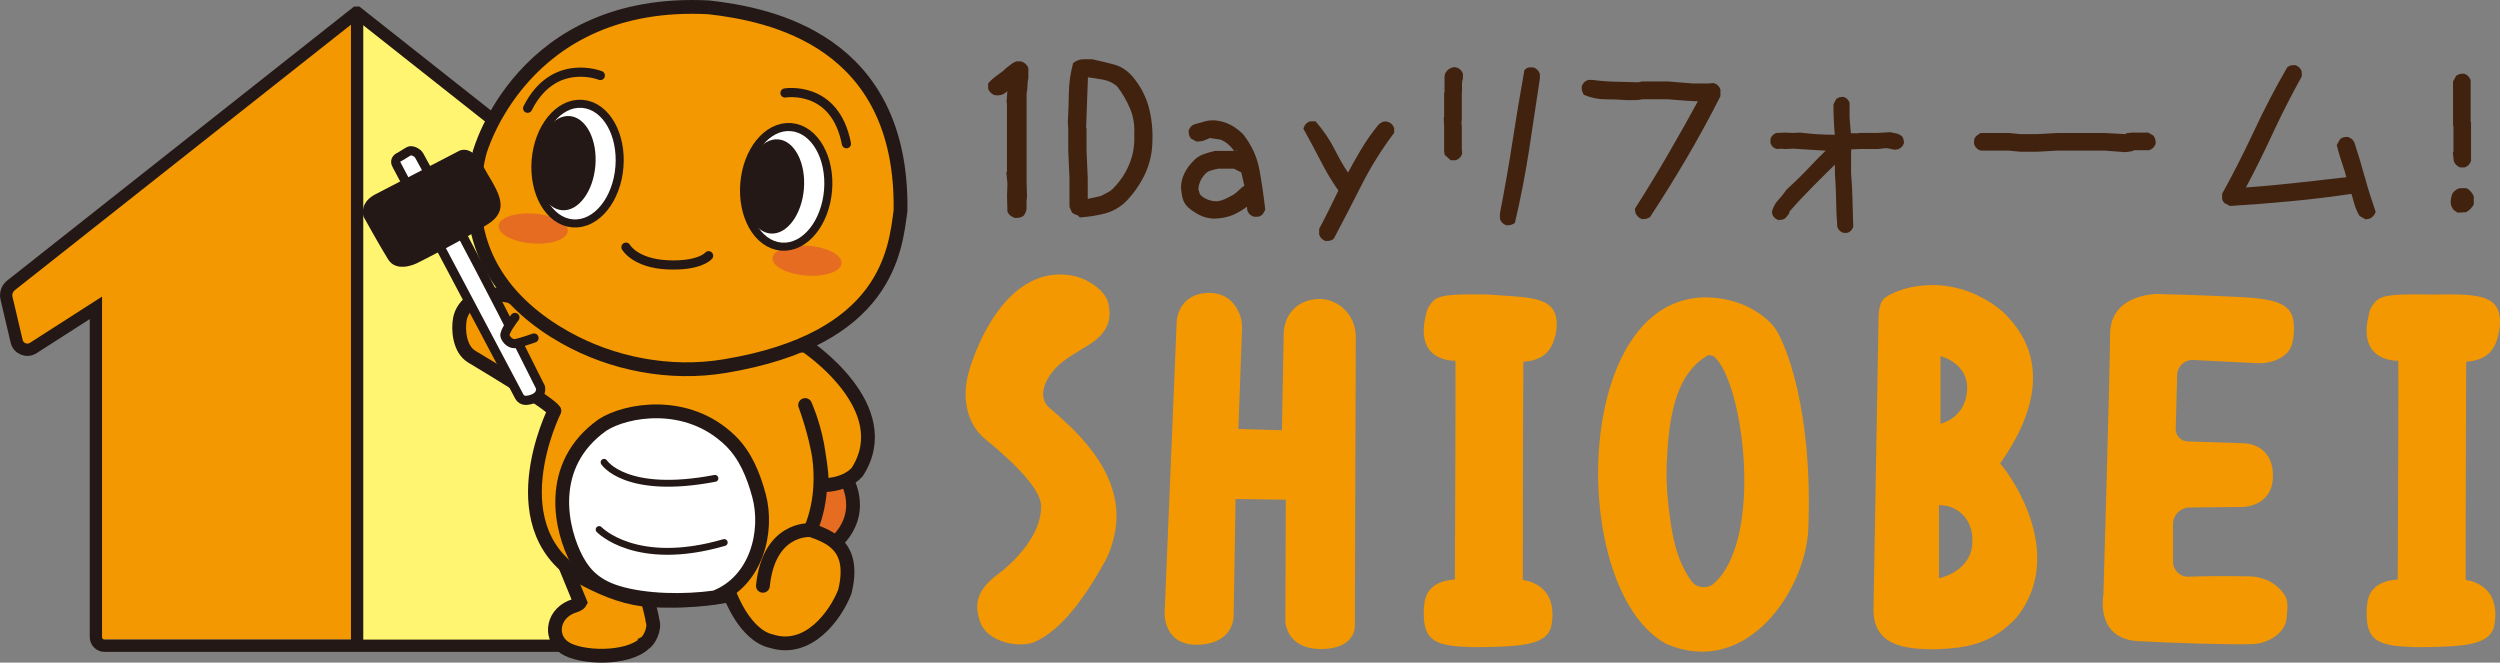 <?xml version="1.0" encoding="UTF-8"?>
<svg id="_レイヤー_2" data-name="レイヤー 2" xmlns="http://www.w3.org/2000/svg" viewBox="0 0 367.87 97.5">
  <rect x="0" y="0" width="367.87" height="97.5" fill="#808080" stroke="none"/>
  <defs>
    <style>
      .cls-1 {
        fill: #fff;
      }

      .cls-2 {
        fill: #fff571;
      }

      .cls-3 {
        fill: #f39800;
      }

      .cls-4 {
        fill: #e66c22;
      }

      .cls-5 {
        fill: #231815;
      }

      .cls-6 {
        fill: #40220f;
      }

      .cls-7 {
        stroke-width: 1.81px;
      }

      .cls-7, .cls-8, .cls-9, .cls-10, .cls-11, .cls-12, .cls-13 {
        fill: none;
        stroke: #231815;
      }

      .cls-7, .cls-10, .cls-12, .cls-13 {
        stroke-miterlimit: 10;
      }

      .cls-8 {
        stroke-width: 1.01px;
      }

      .cls-8, .cls-9, .cls-11 {
        stroke-linecap: round;
        stroke-linejoin: round;
      }

      .cls-9, .cls-10 {
        stroke-width: 2.03px;
      }

      .cls-11, .cls-12 {
        stroke-width: 1.35px;
      }

      .cls-13 {
        stroke-width: 2.37px;
      }
    </style>
  </defs>
  <g id="_レイヤー_1-2" data-name="レイヤー 1">
    <g>
      <g>
        <g>
          <path class="cls-6" d="m150.9,9.4c-.18-.17-.39-.29-.65-.37h-.69c-.34.12-.6.27-.79.43-.19.17-.39.32-.6.46-.4.4-.84.76-1.32,1.08-.48.32-.97.74-1.45,1.26v.78c.08.24.22.44.39.61.18.17.39.3.65.37.63.06,1.13-.06,1.5-.37.11-.09.2-.16.29-.24l-.12,1.6.06.27v9.98l-.09.09.16,1.68-.06,1.83.06,2.25c.08.24.23.44.43.6.2.16.42.28.65.36.25,0,.47-.01.65-.04.18-.03.38-.12.62-.25.36-.44.51-.91.47-1.41-.04-.5-.02-.95.06-1.35l-.06-2.28v-13c.08-.36.13-.73.13-1.12s.04-.76.13-1.12v-1.47c-.08-.24-.22-.44-.39-.61Z"/>
          <path class="cls-6" d="m158.87,31.99c-.14-.21-.29-.33-.45-.36-.16-.03-.38-.14-.66-.33l-.39-.84v-4.26l-.18-4.09v-3.05l-.06-1.09c.08-1.44.13-2.88.15-4.32.02-1.44.23-2.9.63-4.38.5-.36.98-.55,1.45-.55h1.36c1.03.23,2.08.48,3.13.75,1.05.27,1.99.86,2.8,1.79,1.17,1.4,1.97,2.92,2.4,4.55.43,1.63.6,3.34.52,5.13-.04,1.67-.41,3.25-1.12,4.74-.71,1.49-1.66,2.84-2.85,4.05-.89.83-1.9,1.39-3.01,1.68-1.11.3-2.36.49-3.73.59Zm3.1-3.14c.32-.17.65-.35,1-.52.35-.17.66-.41.94-.72,1.03-1.08,1.81-2.28,2.33-3.61.52-1.33.74-2.75.66-4.25.08-1.33-.12-2.57-.6-3.73-.48-1.16-1.11-2.26-1.91-3.3-.62-.54-1.34-.88-2.18-1.02-.83-.14-1.54-.25-2.12-.33l-.27,7.46.06.03v3.25l.18,4.09v3.08h-.06l1.97-.43Z"/>
          <path class="cls-6" d="m185.32,25c-.34-1.91-1.15-3.67-2.43-5.29-.6-.58-1.22-1.03-1.89-1.37-.66-.34-1.38-.54-2.15-.62-.6-.04-1.13.01-1.61.16-.48.14-.95.27-1.41.39-.21.06-.4.17-.56.33-.16.16-.28.36-.36.59,0,.23.01.43.04.59.03.16.12.36.27.59l.84.46c.48,0,.88-.06,1.2-.19.32-.12.57-.24.76-.33l1.56.23c.5.19.96.49,1.38.91.26.25.46.51.63.76h-2.82c-.58.13-1.15.3-1.71.5-.57.2-1.07.54-1.51,1.02-.52.54-.94,1.12-1.25,1.74-.32.62-.49,1.32-.53,2.09.04.5.11,1,.22,1.51.11.51.37.97.79,1.4.54.48,1.12.87,1.74,1.18.62.31,1.3.48,2.03.52,1.13,0,2.16-.21,3.07-.63.7-.33,1.32-.7,1.86-1.13h0s.06.58.06.58c.08.21.2.39.36.55.16.15.36.27.59.35h.66c.31-.08.53-.21.66-.39.13-.18.26-.4.37-.65-.23-2-.51-3.95-.85-5.86Zm-3.47-2.84l.29.06h-.29v-.06Zm-.66,6.65c-.35.19-.69.37-1.04.52-.35.15-.7.25-1.07.29-.46,0-.9-.08-1.31-.23-.41-.15-.78-.38-1.11-.69-.08-.08-.13-.19-.17-.35-.04-.15-.09-.31-.14-.46,0-.35.07-.7.2-1.05.13-.36.33-.69.58-.99.25-.36.57-.61.95-.73.38-.12.78-.23,1.18-.3h2.3l1.09.55.46,1.96c-.27.15-.57.4-.9.73s-.68.59-1.02.76Z"/>
          <path class="cls-6" d="m195.06,35.47c-.23-.08-.43-.2-.59-.36-.16-.16-.28-.36-.36-.59v-.84c.54-1.02,1.05-2.01,1.53-2.98.48-.97.91-1.86,1.3-2.66-.92-1.31-1.79-2.75-2.59-4.32-.81-1.57-1.66-3.17-2.56-4.78.1-.33.23-.57.39-.73.16-.16.36-.28.59-.36h.81c1.15,1.33,2.09,2.7,2.81,4.13.72,1.43,1.38,2.57,1.97,3.41.46-.88,1.08-1.98,1.86-3.3.78-1.32,1.66-2.57,2.63-3.76.17-.17.38-.3.6-.39.23-.09.49-.09.78-.01.21.06.4.17.56.33.16.16.28.36.36.59v.69c-1.84,2.44-3.43,4.98-4.77,7.63-1.34,2.65-2.71,5.31-4.13,7.98-.23.15-.43.25-.59.27-.16.03-.36.04-.59.04Z"/>
          <path class="cls-6" d="m213.48,23.6l-.89-.81-.09-.55v-3.66l-.06-1.27.06-.09v-3.57l.06-.06v-2.25c0-.23.04-.43.13-.59.09-.16.22-.33.39-.5.17-.12.36-.22.58-.3s.44-.09.69-.01c.21.06.4.17.56.33.16.16.28.36.36.59v.69c-.11.33-.16.69-.14,1.09s0,.82-.03,1.24v3.54l-.06.92.06.03v3.57l.06.66c-.08.25-.2.46-.36.62-.16.16-.36.28-.59.36h-.72Zm8.18,9.56c-.23-.08-.43-.2-.59-.36-.16-.16-.28-.36-.36-.59v-.81c.69-3.53,1.31-7.04,1.84-10.51.54-3.48,1.12-7,1.76-10.57.27-.27.5-.4.71-.4h.62c.23.08.43.2.59.36.16.16.28.36.36.59v.69c-.54,3.57-1.08,7.12-1.61,10.64-.54,3.52-1.23,7.06-2.07,10.61-.27.17-.49.27-.65.3-.16.03-.36.04-.59.04Z"/>
          <path class="cls-6" d="m241.61,32.24c-.23-.08-.43-.2-.59-.36s-.28-.34-.36-.53l-.09-.63c1.75-2.75,3.42-5.49,5.01-8.24,1.59-2.75,3.01-5.27,4.26-7.58-.38,0-1.01-.03-1.87-.09-.86-.06-1.72-.12-2.56-.2h-3.72c-.35.08-.73.12-1.15.12h-1.24c-1.02-.08-2.06-.12-3.11-.12s-2.1-.22-3.14-.66c-.15-.29-.24-.51-.27-.66-.03-.15-.04-.35-.04-.58.08-.23.2-.43.36-.59.16-.16.36-.28.59-.36h.69c1.08.15,2.19.24,3.34.26,1.15.02,2.28.05,3.4.09l.46-.12h3.89l3.63.29h2.3l.78-.06c.25.08.46.2.62.36.16.16.28.36.36.59v.98c-1.57,3.11-3.22,6.13-4.93,9.04-1.71,2.92-3.52,5.84-5.44,8.76-.23.13-.43.22-.59.25s-.36.04-.59.04Z"/>
          <path class="cls-6" d="m271.23,34.26c-.21-.07-.39-.18-.54-.33-.15-.15-.26-.33-.33-.54-.11-1.32-.17-2.64-.18-3.97-.02-1.33-.08-2.64-.18-3.94v-1.71h.47c-1.18,1.14-2.4,2.35-3.67,3.63-1.27,1.28-2.43,2.52-3.48,3.73,0,.18-.07.34-.21.49-.14.15-.27.31-.4.49-.19.12-.37.2-.51.22-.15.03-.33.04-.54.04-.21-.07-.39-.18-.54-.33-.15-.15-.26-.31-.33-.49l-.05-.45c.21-.69.53-1.26.96-1.71.43-.46.81-.94,1.15-1.45,1.14-1.04,2.25-2.12,3.31-3.24,1.06-1.13,1.89-1.97,2.49-2.53-.28-.02-.9-.05-1.86-.11-.96-.05-1.9-.11-2.83-.18l-1.4.05-.4-.05-.74.05c-.23-.07-.42-.18-.57-.33-.15-.15-.26-.33-.33-.54v-.63c.07-.21.18-.39.33-.54.15-.15.33-.26.54-.33l1.29-.05,1.21.05.98-.05c.86.11,1.71.18,2.55.24.84.05,1.68.08,2.55.08h.03v.13c-.07-.74-.12-1.48-.16-2.23-.04-.75-.05-1.54-.05-2.39l.42-.79c.21-.14.39-.22.54-.25.15-.03.33-.04.54-.04.21.07.39.18.54.33.15.15.26.33.33.54v2.19l.19,2.29h1.11l.05-.05h2.72l1.95-.11c.26.07.53.13.8.17.27.04.58.19.91.44.12.19.2.37.22.51.03.15.04.33.04.54-.07.21-.18.39-.34.54s-.34.26-.55.33l-.53.05c-.3-.07-.57-.13-.8-.18-.24-.05-.47-.06-.7-.03l-.87.11h-2.66l-1.29.05-.03.63v2.82c.11,1.3.18,2.62.21,3.96.04,1.34.07,2.66.11,3.98-.07.23-.18.42-.33.57-.15.15-.33.26-.54.33h-.58Z"/>
          <path class="cls-6" d="m312.74,22.39l-3.08-.23h-6.94l-3,.17h-2.39l-1.81-.17h-4.09c-.23-.08-.43-.2-.59-.36-.16-.16-.28-.36-.36-.59v-.6c.08-.31.21-.52.39-.65.18-.12.37-.25.56-.39h4.15l1.81.17h2.33l3-.17h6.97l3.08.17c.06-.12.18-.17.37-.17s.35-.02.46-.06h2.51l.78.46c.15.23.25.43.27.59.03.16.04.36.04.59-.08.23-.2.43-.36.59-.16.16-.36.28-.59.36h-2.25c-.13.12-.33.18-.58.2-.25.02-.48.05-.69.09Z"/>
          <path class="cls-6" d="m348.09,32.27l-.89-.49c-.37-.63-.62-1.24-.78-1.83-.15-.59-.3-1.07-.43-1.45h.2c-2.96.44-5.93.81-8.91,1.09-2.99.29-6.03.53-9.14.72l-.81-.43c-.23-.23-.35-.46-.35-.68v-.68c1.69-3.07,3.27-6.18,4.74-9.33,1.47-3.15,3.09-6.25,4.85-9.3.23-.15.43-.25.59-.27s.36-.04.59-.04c.23.08.43.2.59.36.16.16.28.36.36.59v.72c-1.58,2.84-3.02,5.69-4.35,8.55-1.33,2.86-2.62,5.47-3.89,7.83h-.52c2.67-.19,5.31-.43,7.94-.72s5.11-.57,7.47-.84v.35c-.19-.79-.43-1.59-.72-2.41-.29-.82-.55-1.7-.78-2.66l.49-.89c.23-.15.43-.25.59-.27.16-.03.35-.04.56-.04.25.08.46.2.63.36.17.16.29.34.35.53.54,1.65,1.04,3.32,1.5,5,.46,1.68,1,3.39,1.61,5.14-.1.27-.23.48-.39.65-.16.16-.35.28-.56.36l-.55.09Z"/>
          <path class="cls-6" d="m361.62,31.29l-.58-.4c-.19-.25-.31-.48-.36-.68-.05-.2-.07-.43-.07-.68.04-.27.1-.54.17-.82.08-.28.27-.52.58-.73.23-.19.48-.29.75-.29h.81c.27.13.49.3.66.5.17.2.32.43.43.68v1.21c-.13.25-.3.47-.49.66-.19.19-.41.36-.66.49l-1.24.06Zm.4-6.65c-.23-.08-.43-.2-.59-.36-.16-.16-.28-.35-.36-.56l-.14-1.27.09-.09v-3.8l-.06-.06v-6.51l.46-.84c.23-.15.43-.24.59-.27.16-.03.36-.04.59-.04.23.08.43.2.59.36.16.16.28.36.36.59v6.14l.06.06v5.7c-.08.23-.2.43-.36.59-.16.16-.36.28-.59.36h-.63Z"/>
        </g>
        <g>
          <path class="cls-3" d="m145.05,64.68c4.77,3.85,8.11,7.54,8.15,9.73.1,5.51-6.43,10.14-6.43,10.14,0,0,0,0,0,0-3.67,2.7-3.11,5.12-2.62,6.76.98,3.27,5.93,4.11,8.14,3.13,3.85-1.71,7.28-6.39,10.31-11.84.68-1.22,1.1-2.57,1.4-3.94,2.03-9.46-7.06-16.38-9.83-18.88-1.24-1.39-.68-3.54,1.05-5.49,1.24-1.4,3.4-2.54,4.98-3.53,3.32-2.08,3.26-4.32,2.92-6.02-.42-2.09-3.24-3.76-5.12-4.14-11.19-2.27-15.8,14.59-15.74,15.5,0,0-1.22,5.33,2.79,8.57Z"/>
          <path class="cls-3" d="m182.23,63.11l.53-14.77c.02-.68-.07-1.37-.31-2.01-.51-1.34-1.73-3.27-4.58-3.23-4.55.06-4.72,4.17-4.72,4.17l-1.78,43s-.18,5.06,5.44,4.57c5-.43,4.72-4.39,4.72-4.39l.28-17.02,7.39.1-.06,17.92s.08,4.02,5.21,4.05,5.01-3.34,5.01-3.34l.14-42.65c.01-3.3-2.87-5.93-6.14-5.47-.04,0-.08.01-.11.02-1.52.23-2.52.95-3.17,1.72-.78.93-1.16,2.13-1.19,3.34l-.26,14.19-6.4-.18Z"/>
          <path class="cls-3" d="m214.16,53.08s-5.98.33-4.39-6.53c.16-.69.21-1.09.63-1.66.92-1.26,1.41-1.7,8.68-1.55,6.44.53,10.83.05,9.85,5.8-.53,2.2-1.51,3.86-4.77,4.09-.08,13.79-.08,32.12-.08,32.12,0,0,5.23.38,4.24,6.51-.45,2.95-3.91,3.3-10.79,3.37-6.14-.06-8.16-.68-8.02-5.34.03-.92.12-1.86.58-2.66.56-.96,1.74-1.82,3.99-1.96.15-31.43.08-32.19.08-32.19Z"/>
          <path class="cls-3" d="m261.26,48.39c1.48,2.2,5.51,11.85,4.83,29.39-.35,8.89-8.89,21.89-20.63,17.08-.18-.07-.36-.16-.53-.26-14.62-8.42-13.55-53.7,8.09-50.7,2.36.33,4.62,1.23,6.49,2.7.66.52,1.3,1.12,1.74,1.78Zm-15.8,25.53c.45,4.06.99,8.24,3.47,11.64.7.96,2.28,1.15,3.21.34,7.45-6.41,4.44-29.77.05-33.47-.13-.11-.66-.15-.79-.19-5.15,2.86-5.85,9.98-6.13,15.68-.1,2-.03,4,.19,5.99Z"/>
          <path class="cls-3" d="m294.31,68.2c9.43-13.3,2.56-20.17.44-22.29-6.93-5.88-14.76-3.99-17.37-2.1-1.01.73-.95,2.65-.97,3.9l-.73,41.98c0,5.19,4.31,5.85,8.99,5.85,4.68-.15,8.25-.7,11.98-4.57,7.38-9.06-.36-20.57-2.33-22.76Zm-8.77-15.79s4.2.99,3.91,5.08c-.29,4.09-3.91,4.86-3.91,4.86v-9.94Zm4.66,27.87c-.44,3.95-4.88,4.8-4.88,4.8v-10.74c2.56-.07,5.31,2,4.88,5.94Z"/>
          <path class="cls-3" d="m309.5,87.55s0,.07-.01.12c-.1.62-.86,6.37,5.2,6.68,4.68.24,12.84.54,16.74.43,2.13-.06,4.86-1.45,5.06-3.94.17-2.12.27-2.73-.87-4.01s-2.86-1.99-4.6-2.02c-4.11-.07-7.12-.02-8.99.05-1.24.04-2.27-.95-2.27-2.19v-5.53c0-1.35,1.09-2.45,2.44-2.46l7.83-.08s4.54-.02,4.43-4.77-4.43-4.61-4.43-4.61l-8.13-.27c-1-.03-1.78-.87-1.75-1.86l.22-7.93c.03-1.26,1.1-2.25,2.36-2.19l9.4.47c1.3.07,2.62-.23,3.71-.94.94-.61,1.59-1.42,1.7-3.61.19-3.78-1.32-4.86-8.06-5.19s-12.14-.44-12.14-.44c0,0-6.8,0-6.84,5.85-.05,6.47-.95,36.91-.99,38.47Z"/>
          <path class="cls-3" d="m352.9,53.08s-5.98.33-4.39-6.53c.16-.69.21-1.09.63-1.66.92-1.26,1.41-1.7,8.68-1.55,6.75-.04,11.05-.35,9.85,5.8-.53,2.2-1.51,3.86-4.77,4.09-.08,13.79-.08,32.12-.08,32.12,0,0,5.23.38,4.24,6.51-.45,2.95-3.91,3.3-10.79,3.37-6.14-.06-8.16-.68-8.02-5.34.03-.92.12-1.86.58-2.66.56-.96,1.74-1.82,3.99-1.96.15-31.43.08-32.19.08-32.19Z"/>
        </g>
      </g>
      <g>
        <path class="cls-2" d="m52.69,1.87l51.72,40.86-1.33,5.66c-.47,1.98-2.75,2.91-4.46,1.81l-7.63-4.89v46.04c0,2.04-1.65,3.69-3.69,3.69h-35.46s.86-93.16.86-93.16Z"/>
        <path class="cls-3" d="m52.55.93L.83,41.79l1.81,7.68c.23,1,1.38,1.46,2.24.91l9.38-6.01v49.25c0,.26.21.47.47.47h38.68L52.55.93Z"/>
        <path class="cls-7" d="m53.26,95.02H15.39c-.71,0-1.28-.57-1.28-1.28v-48.44l-9.22,5.91c-.94.6-2.19.09-2.44-.99l-1.49-6.33c-.17-.71.09-1.45.66-1.9L52.41,1.87h.16s49.49,39.1,49.49,39.1c1.36,1.08,1.98,2.85,1.58,4.54l-.58,2.47c-.51,2.18-3.03,3.2-4.92,1.99l-7.28-4.67v48.12c0,.88-.72,1.6-1.6,1.6h-35.83s-1.71,0-1.71,0"/>
        <line class="cls-7" x1="52.55" y1="94.65" x2="52.55" y2="2.75"/>
        <g>
          <g>
            <path class="cls-4" d="m124.43,70.33s3.52,5.37-2.05,10.02c-6.18-.54-5.78-4.62-5.78-4.62,0,0,.04-11.13,7.83-5.4Z"/>
            <path class="cls-10" d="m124.43,70.33s3.52,5.37-2.05,10.02c-6.18-.54-5.78-4.62-5.78-4.62,0,0,.04-11.13,7.83-5.4Z"/>
          </g>
          <g>
            <path class="cls-3" d="m94.86,94.65c.6-.29,1.57-2.08,1.17-3.28-.17-1.16-1.21-4.96-1.21-4.96l-11.72-3.31,2.27,5.53s-.17.31-.78.49c-3.27.97-3.85,4.56-1.55,6.16s9.31,1.82,11.82-.62Z"/>
            <path class="cls-10" d="m94.86,94.65c.6-.29,1.57-2.08,1.17-3.28-.17-1.16-1.21-4.96-1.21-4.96l-11.72-3.31,2.27,5.53s-.17.31-.78.49c-3.27.97-3.85,4.56-1.55,6.16s9.31,1.82,11.82-.62Z"/>
          </g>
          <g>
            <path class="cls-3" d="m118.47,59.6s4.51,9.58.79,18.38c2.83,1.01,6.71,2.38,5.05,9.1-1.4,3.58-5.41,8.96-10.78,7.27-3.92-.84-6.09-6.79-6.09-6.79,0,0-4.78,1.15-11.61.77-3.35-.18-6.49-1.4-9.48-2.94-13.72-7.08-4.77-24.95-4.77-24.95-.8-1.18-8.93-6-12.18-7.97-1.78-1.07-2.04-3.93-1.72-5.57.41-2.08,2.76-4.31,7.24-3.35,7.89,3.71,43.68,7.35,43.68,7.35,0,0,13.67,9.04,7.54,18.55-1.83,2.07-5.2,1.95-5.2,1.95,0,0,.14-4.57-2.46-11.8Z"/>
            <path class="cls-9" d="m118.47,59.6s4.51,9.58.79,18.38c2.83,1.01,6.71,2.38,5.05,9.1-1.4,3.58-5.41,8.96-10.78,7.27-3.92-.84-6.09-6.79-6.09-6.79,0,0-4.78,1.15-11.61.77-3.35-.18-6.49-1.4-9.48-2.94-13.72-7.08-4.77-24.95-4.77-24.95-.8-1.18-8.93-6-12.18-7.97-1.78-1.07-2.04-3.93-1.72-5.57.41-2.08,2.76-4.31,7.24-3.35,7.89,3.71,43.68,7.35,43.68,7.35,0,0,13.67,9.04,7.54,18.55-1.83,2.07-5.2,1.95-5.2,1.95,0,0,.14-4.57-2.46-11.8Z"/>
          </g>
          <g>
            <path class="cls-3" d="m70.56,22.5S76.73-.35,104.29,1.08c8.98,1.02,28.57,4.82,28.22,29.89-.76,5.84-1.95,18.98-25.96,22.92-7.93,1.3-16.41-.3-23.41-4.24-8.18-4.6-15.99-12.96-12.59-27.14Z"/>
            <path class="cls-10" d="m70.56,22.5S76.73-.35,104.29,1.08c8.98,1.02,28.57,4.82,28.22,29.89-.76,5.84-1.95,18.98-25.96,22.92-7.93,1.3-16.41-.3-23.41-4.24-8.18-4.6-15.99-12.96-12.59-27.14Z"/>
          </g>
          <path class="cls-11" d="m115.51,13.68s7.36-1.25,9.04,7.47"/>
          <path class="cls-11" d="m88.34,11.11s-6.87-2.77-10.7,4.82"/>
          <path class="cls-11" d="m92.11,36.37s1.32,2.38,6.11,2.6,6.05-1.34,6.05-1.34"/>
          <ellipse class="cls-4" cx="78.46" cy="33.63" rx="2.2" ry="5.1" transform="translate(38.92 109.28) rotate(-85.61)"/>
          <ellipse class="cls-4" cx="118.76" cy="38.35" rx="2.2" ry="5.1" transform="translate(71.43 153.83) rotate(-85.61)"/>
          <g>
            <path class="cls-1" d="m84.95,82.52c-2.43-4.45-4.68-14.05,3.73-20,3.4-2.2,12.39-3.86,18.75,2.28,2.26,2.18,3.44,5.11,4.26,8.14,1.4,5.23-.33,12.56-6.49,14.96-4.52.63-10.23.55-14.38-.72-2.88-.89-4.63-2.4-5.86-4.65Z"/>
            <path class="cls-10" d="m84.95,82.52c-2.43-4.45-4.68-14.05,3.73-20,3.4-2.2,12.39-3.86,18.75,2.28,2.26,2.18,3.44,5.11,4.26,8.14,1.4,5.23-.33,12.56-6.49,14.96-4.52.63-10.23.55-14.38-.72-2.88-.89-4.63-2.4-5.86-4.65Z"/>
          </g>
          <path class="cls-9" d="m119.09,78.01s-5.96-.35-6.83,8.19"/>
          <g>
            <path class="cls-1" d="m58.35,24.24l18.07,34.12c.17.32.5.53.86.55.63.03,2.49-.37,2.26-1.9-8.25-16.62-16.18-31.1-17.86-34.13-.22-.39-.89-.76-1.34-.69-.22.03-1.32.79-1.53.88-.53.23-.73.66-.47,1.17Z"/>
            <path class="cls-12" d="m58.35,24.24l18.07,34.12c.17.32.5.53.86.55.63.03,2.49-.37,2.26-1.9-8.25-16.62-16.18-31.1-17.86-34.13-.22-.39-.89-.76-1.34-.69-.22.03-1.32.79-1.53.88-.53.23-.73.66-.47,1.17Z"/>
          </g>
          <path class="cls-5" d="m55.01,28.71l12.57-6.52s1.76-.99,3.4,2.07c1.8,3.35,4.52,6.3.89,8.67s-10.54,5.81-10.54,5.81c0,0-2.94,1.48-4.21-.56s-3.62-6.29-3.62-6.29c0,0-.7-1.87,1.51-3.18Z"/>
          <g>
            <ellipse class="cls-13" cx="115.67" cy="27.5" rx="8.23" ry="5.59" transform="translate(78.88 140.55) rotate(-85.34)"/>
            <ellipse class="cls-1" cx="115.67" cy="27.5" rx="8.23" ry="5.59" transform="translate(78.88 140.55) rotate(-85.34)"/>
          </g>
          <ellipse class="cls-5" cx="113.95" cy="27.43" rx="6.95" ry="4.36" transform="translate(77.35 138.78) rotate(-85.34)"/>
          <g>
            <ellipse class="cls-13" cx="84.98" cy="24.07" rx="8.23" ry="5.59" transform="translate(54.09 106.82) rotate(-85.34)"/>
            <ellipse class="cls-1" cx="84.98" cy="24.07" rx="8.23" ry="5.59" transform="translate(54.09 106.82) rotate(-85.34)"/>
          </g>
          <ellipse class="cls-5" cx="83.26" cy="24.01" rx="6.95" ry="4.36" transform="translate(52.57 105.04) rotate(-85.34)"/>
          <g>
            <path class="cls-3" d="m75.77,46.71s-1.68,2.15-1.46,2.75.86,1.23,1.62,1.09,2.65-.81,2.65-.81"/>
            <path class="cls-11" d="m75.77,46.71s-1.68,2.15-1.46,2.75.86,1.23,1.62,1.09,2.65-.81,2.65-.81"/>
          </g>
          <path class="cls-8" d="m88.89,68.03s3.12,4.88,16.31,2.36"/>
          <path class="cls-8" d="m88.16,77.92s5.39,5.7,18.41,1.91"/>
        </g>
      </g>
    </g>
  </g>
</svg>
